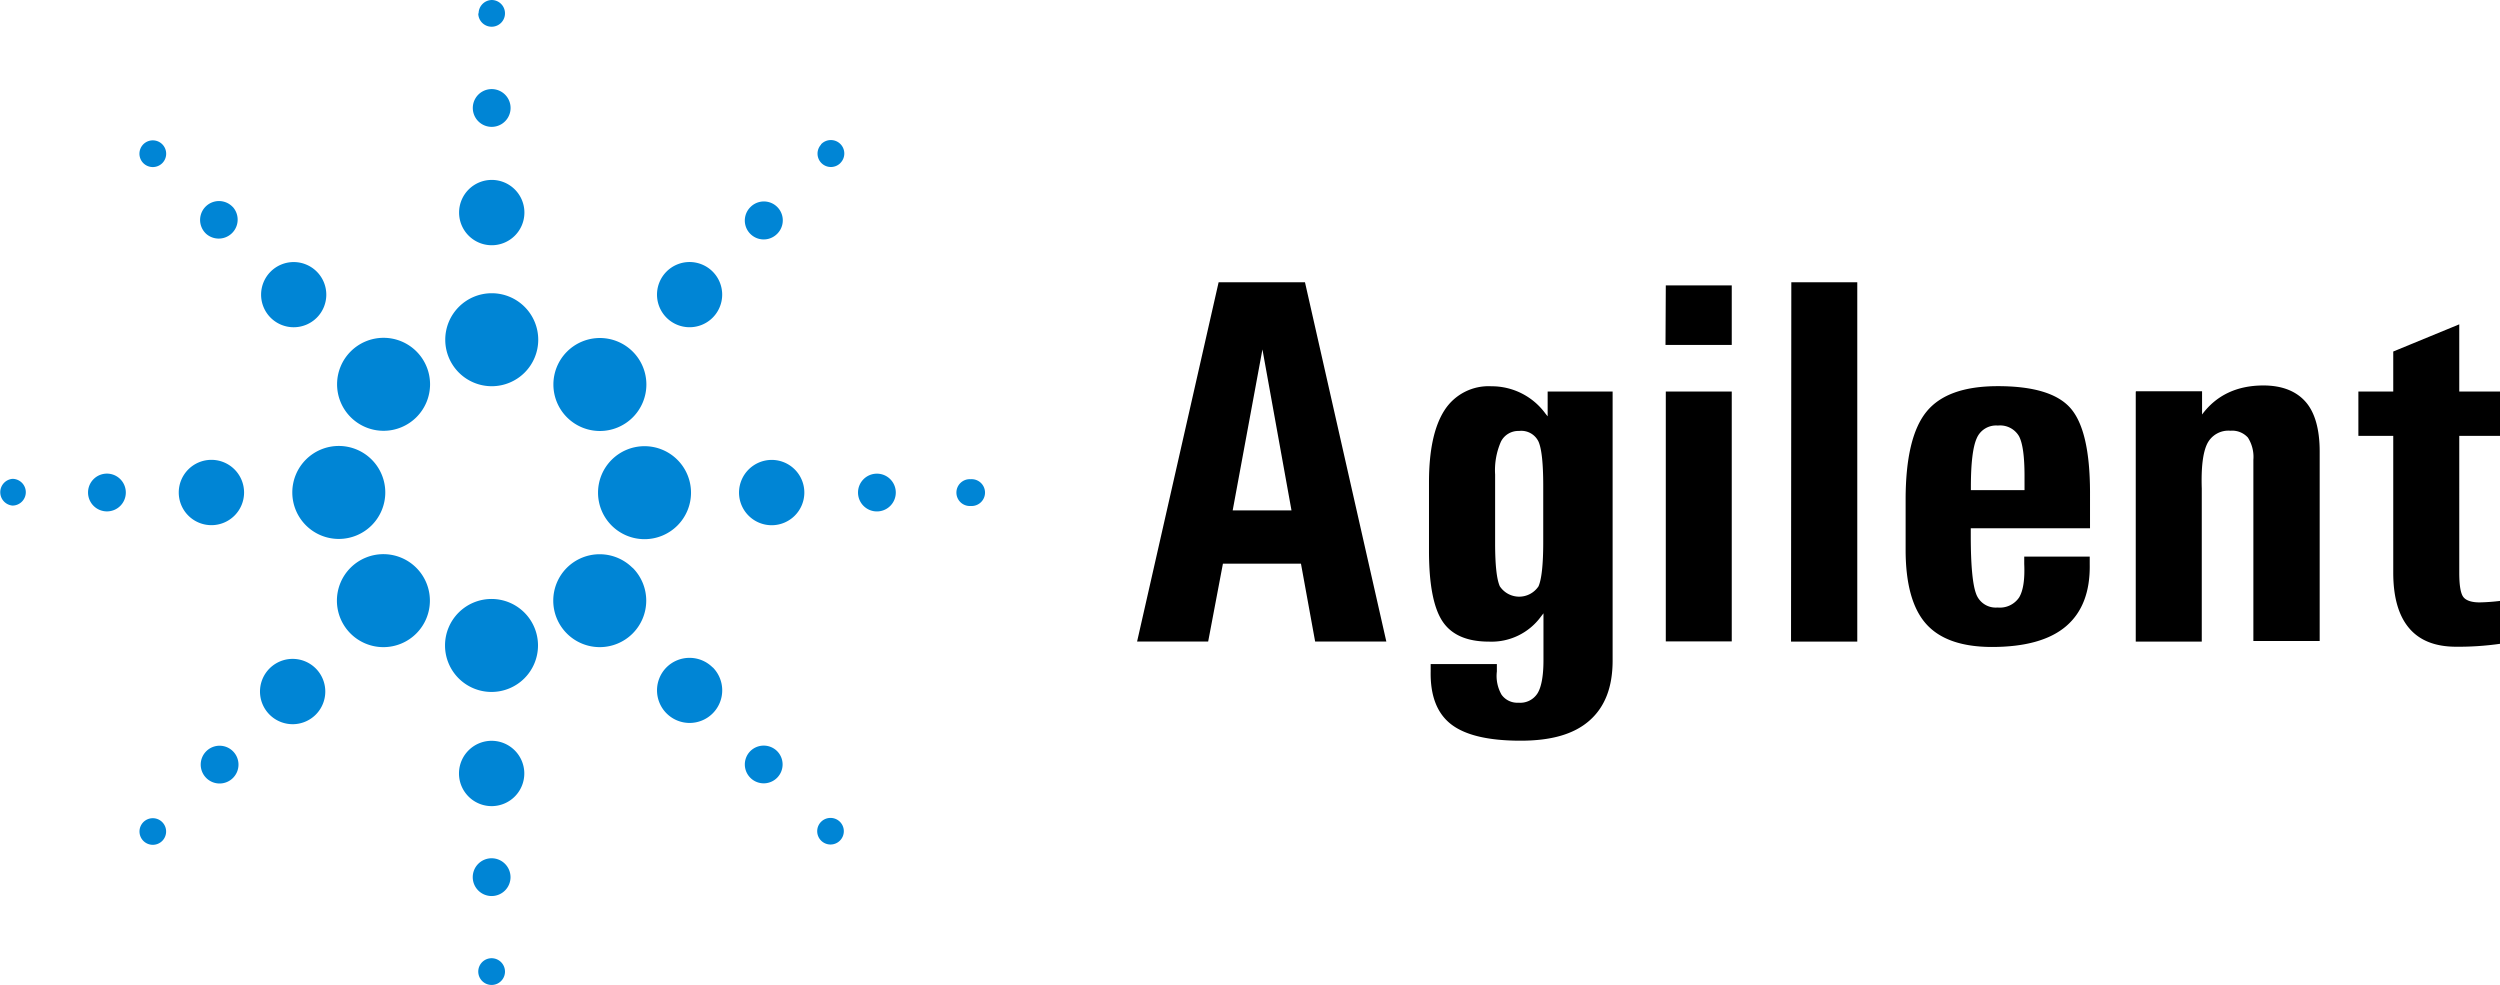 <svg xmlns:xlink="http://www.w3.org/1999/xlink" xmlns="http://www.w3.org/2000/svg" viewBox="0 0 430.2 169.53" width="430.2" height="169.53"><defs><style>.cls-1{fill:#0085d5;}.cls-1,.cls-2{fill-rule:evenodd;}</style></defs><g id="Calque_2" data-name="Calque 2"><g id="Calque_1-2" data-name="Calque 1"><path class="cls-1" d="M110.91,76.78a8,8,0,1,1-8,8A8,8,0,0,1,110.91,76.78Zm21.87,2.36a5.62,5.62,0,1,1-5.61,5.62A5.64,5.64,0,0,1,132.78,79.14Zm18,2.37a3.25,3.25,0,1,1-3.13,3.13A3.25,3.25,0,0,1,150.81,81.51Zm16.26.95a2.31,2.31,0,1,1,0,4.61h0a2.31,2.31,0,1,1,0-4.61ZM97.56,60.52a8,8,0,1,1,0,11.29A8,8,0,0,1,97.56,60.52ZM114.7,46.73a5.61,5.61,0,1,1,0,7.94,5.62,5.62,0,0,1,0-7.94Zm14.42-11.08a3.25,3.25,0,0,1,4.66,4.54l-.06.06a3.25,3.25,0,0,1-4.6-4.6Zm12.17-10.82A2.3,2.3,0,1,1,144.66,28l-.12.13a2.3,2.3,0,0,1-3.25-3.25ZM76.62,58.46a8,8,0,1,1,8,8A8,8,0,0,1,76.62,58.46ZM79,36.58A5.62,5.62,0,1,1,84.6,42.2,5.62,5.62,0,0,1,79,36.58Zm2.36-18a3.25,3.25,0,0,1,6.5,0,3.25,3.25,0,0,1-6.5,0Zm1-16.25A2.32,2.32,0,0,1,84.61,0,2.3,2.3,0,1,1,82.3,2.3ZM60.36,71.8a8,8,0,1,1,11.29,0A8,8,0,0,1,60.36,71.8ZM46.57,54.67a5.61,5.61,0,1,1,7.94,0A5.62,5.62,0,0,1,46.57,54.67ZM35.49,40.25a3.25,3.25,0,1,1,4.39-4.8l.21.2a3.26,3.26,0,0,1-4.6,4.6ZM24.67,28.08a2.3,2.3,0,1,1,3.25,0A2.31,2.31,0,0,1,24.67,28.08ZM58.3,92.74a8,8,0,1,1,8-8A8,8,0,0,1,58.3,92.74ZM36.43,90.37A5.62,5.62,0,1,1,42,84.76,5.62,5.62,0,0,1,36.43,90.37ZM18.4,88a3.25,3.25,0,1,1,3.25-3.25A3.24,3.24,0,0,1,18.4,88Zm-16.26-1a2.31,2.31,0,0,1,0-4.6,2.3,2.3,0,0,1,0,4.6ZM71.65,109a8,8,0,1,1,0-11.28A8,8,0,0,1,71.65,109ZM54.5,122.8a5.62,5.62,0,1,1,0-7.6A5.63,5.63,0,0,1,54.5,122.8ZM40.09,133.87a3.25,3.25,0,1,1,0-4.59,3.25,3.25,0,0,1,0,4.59ZM27.92,144.7a2.29,2.29,0,0,1-3.25,0h0a2.29,2.29,0,1,1,3.25,0Zm64.66-33.63a8,8,0,1,1-8-8,8,8,0,0,1,8,8Zm-2.36,21.87a5.62,5.62,0,1,1-5.47-5.46,5.63,5.63,0,0,1,5.47,5.46Zm-2.37,18a3.25,3.25,0,1,1-3.25-3.25A3.26,3.26,0,0,1,87.85,151Zm-.95,16.25a2.3,2.3,0,1,1-2.31-2.3h0A2.31,2.31,0,0,1,86.9,167.22Zm21.95-69.5a8,8,0,1,1-11.29,0A8,8,0,0,1,108.85,97.72Zm13.79,17.14a5.61,5.61,0,1,1-7.94,0A5.62,5.62,0,0,1,122.64,114.86Zm11.08,14.42a3.25,3.25,0,1,1-4.6,0,3.27,3.27,0,0,1,4.6,0Zm10.82,12.17a2.29,2.29,0,1,1-3.25,0,2.3,2.3,0,0,1,3.25,0Z"></path><path class="cls-2" d="M209.7,48.57h14.86l14,61.83H226.31L223.87,97H210.44L207.9,110.4H195.67Zm2.41,39.26h10.13l-5-27.7h0l-5.12,27.7Zm49.17,33.09a3.52,3.52,0,0,0,3.32-1.65c.65-1.08,1-3,1-5.62v-8.11l-.44.57a10.52,10.52,0,0,1-8.94,4.3c-3.8,0-6.46-1.17-8-3.5s-2.32-6.37-2.32-12.1V83c0-5.54.9-9.67,2.68-12.42a9,9,0,0,1,8.06-4.11,11.44,11.44,0,0,1,9.32,4.73l.36.44V67.38h11.18v46.28c0,4.59-1.32,8-4,10.35s-6.59,3.45-11.84,3.45q-8.28,0-11.93-2.81t-3.54-9.1v-1.28h11.39v1.28a6.48,6.48,0,0,0,.81,4,3.33,3.33,0,0,0,2.92,1.37Zm.12-46.76A3.34,3.34,0,0,0,258.28,76a12.21,12.21,0,0,0-1,5.65V93.48q0,5.61.81,7.41a4,4,0,0,0,6.66,0c.53-1.22.81-3.75.81-7.58V83.59q0-5.75-.81-7.59a3.27,3.27,0,0,0-3.35-1.84Zm25.25-6.79H298v43H286.65Zm0-18.26H298V59.36H286.6Zm21.6-.54h11.35v61.84H308.2Zm34.57,62.76q-7.87,0-11.4-4t-3.5-12.88V86c0-7.17,1.2-12.2,3.58-15.14s6.47-4.41,12.29-4.41q9.21,0,12.52,3.81t3.34,14.38V90.9H339.13v1.31c0,5,.31,8.31.9,9.92a3.58,3.58,0,0,0,3.71,2.41,4,4,0,0,0,3.71-1.73c.7-1.16,1-3.07.88-5.76V95.78H359.6v1.27c.09,4.76-1.28,8.33-4.07,10.71s-7.06,3.57-12.76,3.57Zm5.56-27V81.92c0-3.36-.31-5.65-.95-6.86a3.76,3.76,0,0,0-3.64-1.83,3.61,3.61,0,0,0-3.64,2.2c-.65,1.45-1,4.22-1,8.29v.62h9.19Zm19.19-17h11.36v4c2.45-3.31,6-5,10.56-5,3.25,0,5.67,1,7.27,2.83s2.41,4.73,2.41,8.53v32.61H387.76V79.12a6.18,6.18,0,0,0-.94-3.82,3.64,3.64,0,0,0-3-1.18,4.07,4.07,0,0,0-4,2.23c-.74,1.5-1.06,4.07-.94,7.72v26.34H367.52v-43Zm62.68,43.45a50.65,50.65,0,0,1-7.59.51c-3.59,0-6.29-1.06-8.1-3.2s-2.73-5.31-2.73-9.55V75h-6V67.37h6V60.49l11.36-4.68V67.37h7.05V75h-7.05V98.58c0,2.07.22,3.44.65,4.08s1.39,1,2.86,1a33.74,33.74,0,0,0,3.55-.26v7.46Z"></path></g></g></svg>